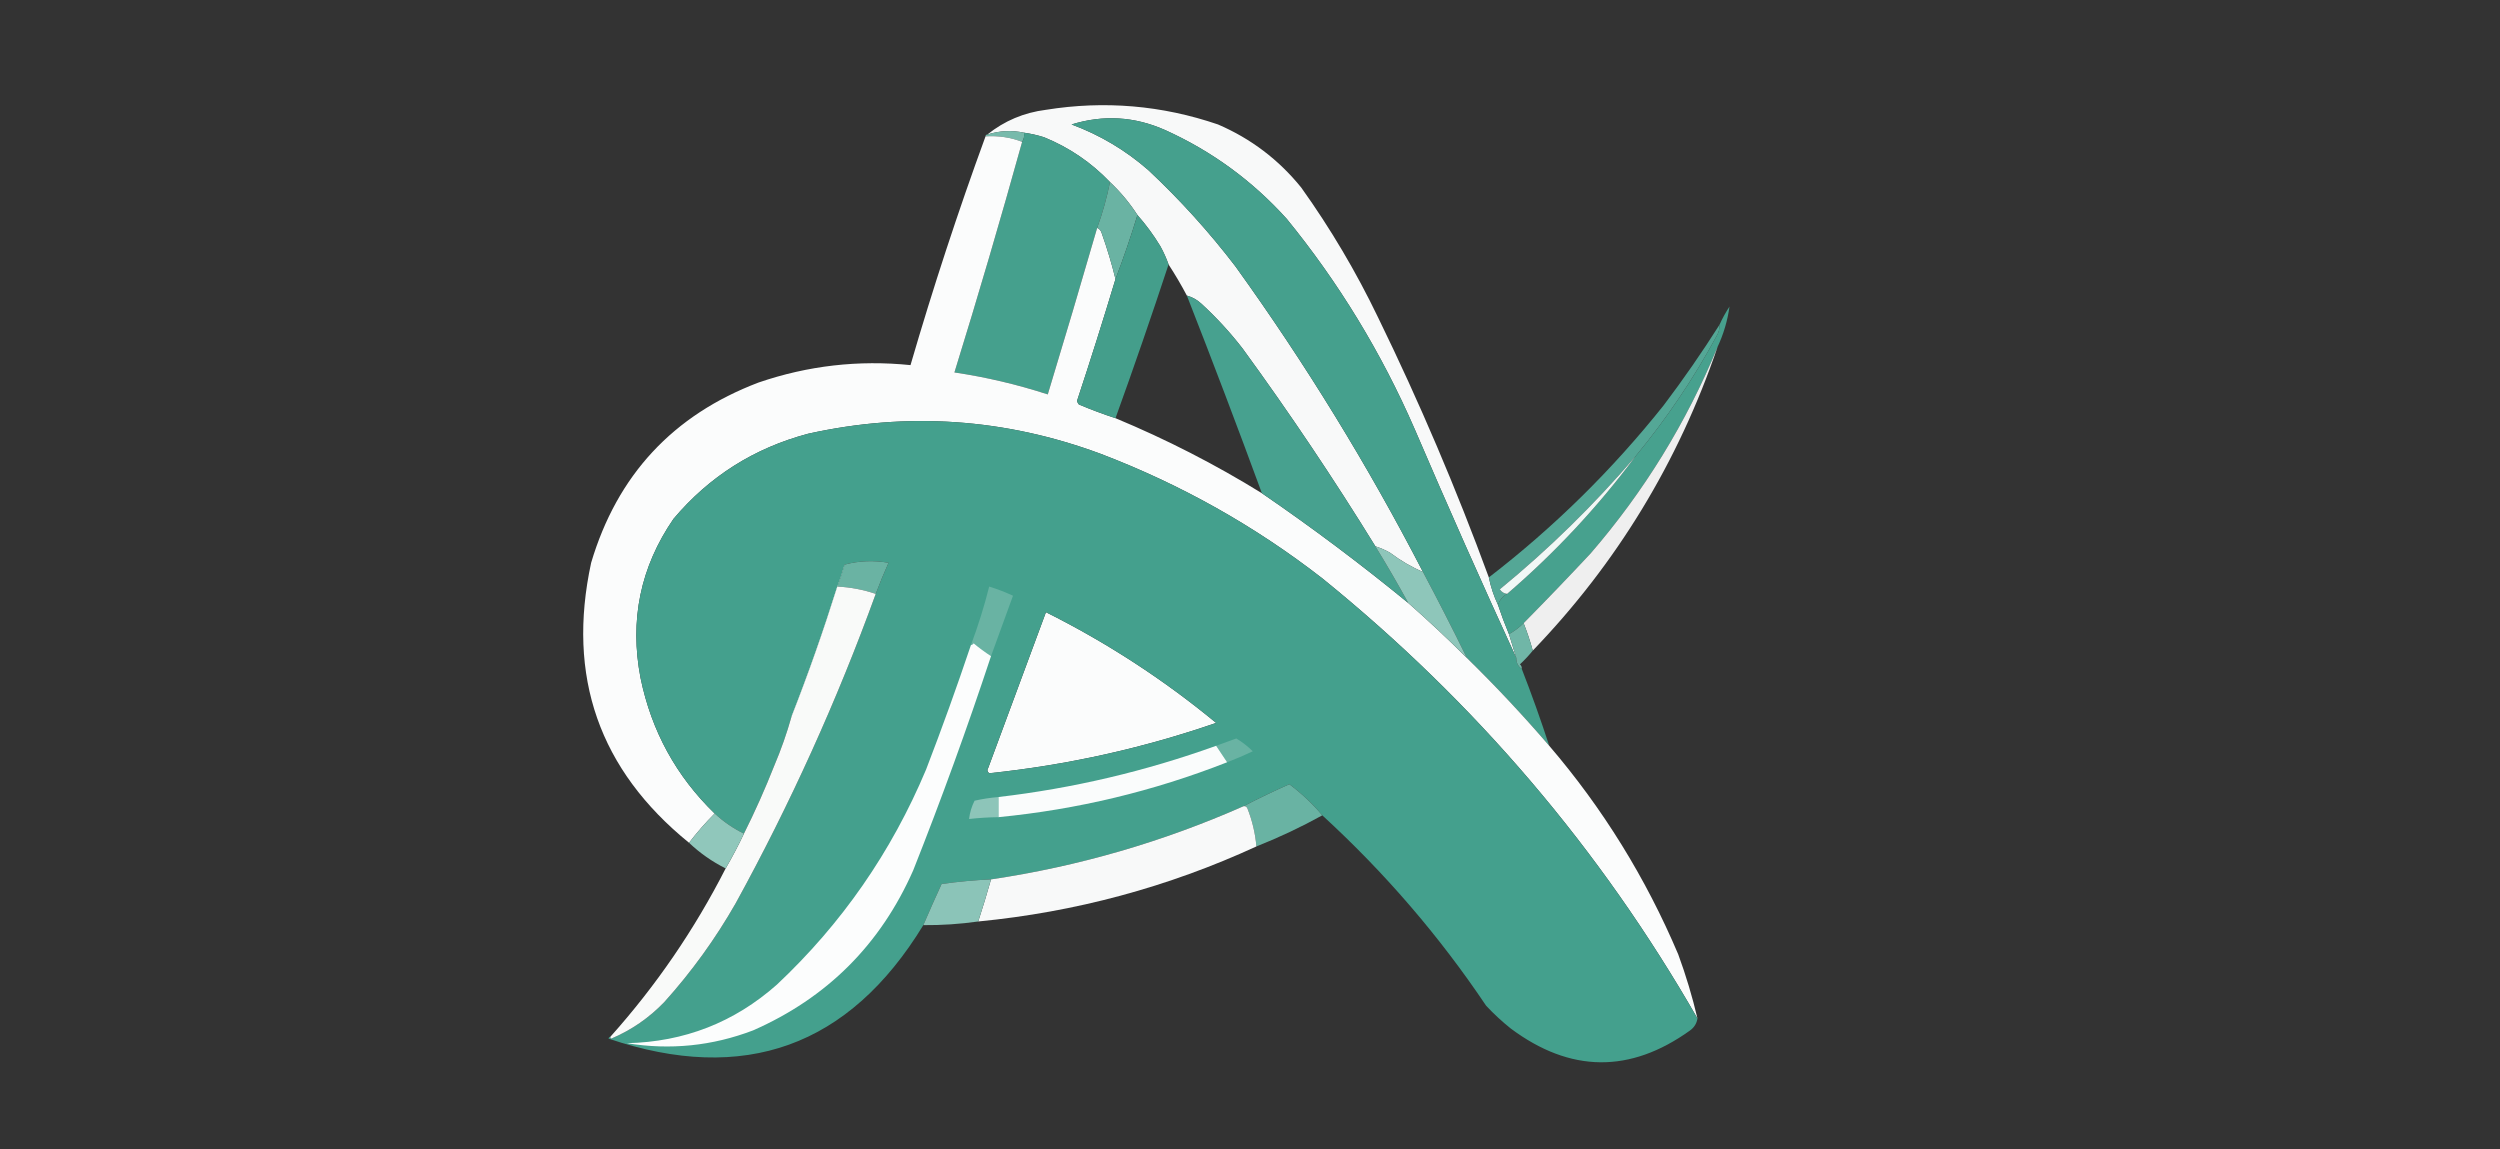 <?xml version="1.0" encoding="UTF-8"?>
<!DOCTYPE svg PUBLIC "-//W3C//DTD SVG 1.1//EN" "http://www.w3.org/Graphics/SVG/1.1/DTD/svg11.dtd">
<svg xmlns="http://www.w3.org/2000/svg" version="1.1" width="1366px" height="628px" style="shape-rendering:geometricPrecision; text-rendering:geometricPrecision; image-rendering:optimizeQuality; fill-rule:evenodd; clip-rule:evenodd" xmlns:xlink="http://www.w3.org/1999/xlink">
<rect width="100%" height="100%" fill="#333333" stroke="none"/>
<g><path style="opacity:0.98" fill="#fcfdfd" d="M 813.5,315.5 C 814.598,320.795 816.265,325.795 818.5,330.5C 820.305,335.916 822.305,341.249 824.5,346.5C 825.837,350.845 827.171,355.178 828.5,359.5C 809.501,318.159 791.001,276.492 773,234.5C 754.828,192.741 731.495,154.408 703,119.5C 684.175,98.664 662.009,82.498 636.5,71C 619.833,63.632 602.833,62.632 585.5,68C 601.055,73.775 615.055,82.109 627.5,93C 644.853,109.272 660.687,126.772 675,145.5C 713.192,198.521 747.358,254.188 777.5,312.5C 771.438,309.94 765.438,306.44 759.5,302C 756.929,300.546 754.262,299.38 751.5,298.5C 728.731,261.564 704.564,225.564 679,190.5C 672.237,181.733 664.737,173.567 656.5,166C 654.183,163.843 651.516,162.343 648.5,161.5C 645.419,155.669 642.085,150.002 638.5,144.5C 637.309,141.111 635.809,137.778 634,134.5C 630.301,128.41 626.134,122.743 621.5,117.5C 617.247,110.91 612.247,104.91 606.5,99.5C 596.278,88.787 584.278,80.621 570.5,75C 566.888,73.85 563.222,73.017 559.5,72.5C 552.868,71.051 546.201,71.385 539.5,73.5C 548.796,66.026 559.462,61.526 571.5,60C 603.518,54.869 634.851,57.535 665.5,68C 683.526,75.76 698.693,87.26 711,102.5C 726.992,124.863 740.992,148.53 753,173.5C 775.609,219.839 795.776,267.173 813.5,315.5 Z"/></g>
<g><path style="opacity:0.999" fill="#45a08d" d="M 828.5,359.5 C 828.461,362.089 829.461,364.089 831.5,365.5C 836.893,379.343 841.893,393.343 846.5,407.5C 832.233,390.897 817.233,374.897 801.5,359.5C 793.736,343.638 785.736,327.972 777.5,312.5C 747.358,254.188 713.192,198.521 675,145.5C 660.687,126.772 644.853,109.272 627.5,93C 615.055,82.109 601.055,73.775 585.5,68C 602.833,62.632 619.833,63.632 636.5,71C 662.009,82.498 684.175,98.664 703,119.5C 731.495,154.408 754.828,192.741 773,234.5C 791.001,276.492 809.501,318.159 828.5,359.5 Z"/></g>
<g><path style="opacity:1" fill="#77baab" d="M 559.5,72.5 C 559.784,74.415 559.451,76.081 558.5,77.5C 552.178,75.069 545.512,74.069 538.5,74.5C 538.5,73.833 538.833,73.5 539.5,73.5C 546.201,71.385 552.868,71.051 559.5,72.5 Z"/></g>
<g><path style="opacity:1" fill="#45a08d" d="M 559.5,72.5 C 563.222,73.017 566.888,73.85 570.5,75C 584.278,80.621 596.278,88.787 606.5,99.5C 604.797,108.018 602.464,116.351 599.5,124.5C 590.705,154.886 581.705,185.219 572.5,215.5C 555.816,210.079 538.816,206.079 521.5,203.5C 534.453,161.689 546.786,119.689 558.5,77.5C 559.451,76.081 559.784,74.415 559.5,72.5 Z"/></g>
<g><path style="opacity:0.985" fill="#fdfefe" d="M 538.5,74.5 C 545.512,74.069 552.178,75.069 558.5,77.5C 546.786,119.689 534.453,161.689 521.5,203.5C 538.816,206.079 555.816,210.079 572.5,215.5C 581.705,185.219 590.705,154.886 599.5,124.5C 600.79,125.058 601.623,126.058 602,127.5C 604.945,135.743 607.445,144.076 609.5,152.5C 602.811,174.734 595.811,196.901 588.5,219C 588.645,219.772 588.978,220.439 589.5,221C 596.078,223.791 602.745,226.291 609.5,228.5C 637.355,240.093 664.022,253.76 689.5,269.5C 716.991,288.314 743.658,308.314 769.5,329.5C 780.442,339.106 791.109,349.106 801.5,359.5C 817.233,374.897 832.233,390.897 846.5,407.5C 875.779,441.683 899.279,479.683 917,521.5C 921.211,532.965 924.711,544.632 927.5,556.5C 874.365,463.828 806.032,383.661 722.5,316C 685.698,287.422 645.365,264.756 601.5,248C 549.208,228.591 495.874,224.924 441.5,237C 412.022,244.845 387.522,260.345 368,283.5C 349.893,309.864 343.893,338.864 350,370.5C 355.968,399.448 369.468,424.115 390.5,444.5C 385.49,449.512 380.823,454.845 376.5,460.5C 327.382,420.654 309.549,369.654 323,307.5C 337.248,259.585 367.748,226.751 414.5,209C 441.458,199.771 469.124,196.604 497.5,199.5C 509.769,157.36 523.436,115.693 538.5,74.5 Z M 461.5,308.5 C 460.363,312.579 459.029,316.579 457.5,320.5C 449.959,344.554 441.626,368.22 432.5,391.5C 414.489,373.687 411.656,353.687 424,331.5C 433.307,318.706 445.807,311.039 461.5,308.5 Z M 571.5,334.5 C 604.831,351.16 635.831,371.327 664.5,395C 624.219,408.904 582.885,418.07 540.5,422.5C 539.417,421.635 539.251,420.635 540,419.5C 550.516,391.141 561.016,362.808 571.5,334.5 Z"/></g>
<g><path style="opacity:1" fill="#6ab3a3" d="M 606.5,99.5 C 612.247,104.91 617.247,110.91 621.5,117.5C 617.871,129.39 613.871,141.057 609.5,152.5C 607.445,144.076 604.945,135.743 602,127.5C 601.623,126.058 600.79,125.058 599.5,124.5C 602.464,116.351 604.797,108.018 606.5,99.5 Z"/></g>
<g><path style="opacity:0.989" fill="#45a08d" d="M 621.5,117.5 C 626.134,122.743 630.301,128.41 634,134.5C 635.809,137.778 637.309,141.111 638.5,144.5C 629.23,172.643 619.564,200.643 609.5,228.5C 602.745,226.291 596.078,223.791 589.5,221C 588.978,220.439 588.645,219.772 588.5,219C 595.811,196.901 602.811,174.734 609.5,152.5C 613.871,141.057 617.871,129.39 621.5,117.5 Z"/></g>
<g><path style="opacity:1" fill="#47a18f" d="M 648.5,161.5 C 651.516,162.343 654.183,163.843 656.5,166C 664.737,173.567 672.237,181.733 679,190.5C 704.564,225.564 728.731,261.564 751.5,298.5C 757.764,308.697 763.764,319.03 769.5,329.5C 743.658,308.314 716.991,288.314 689.5,269.5C 676.228,233.349 662.561,197.349 648.5,161.5 Z"/></g>
<g><path style="opacity:1" fill="#47a18e" d="M 938.5,189.5 C 921.417,231.018 898.25,268.685 869,302.5C 856.994,315.339 844.827,328.006 832.5,340.5C 830.116,342.885 827.45,344.885 824.5,346.5C 822.305,341.249 820.305,335.916 818.5,330.5C 819.363,327.884 821.03,325.884 823.5,324.5C 849.678,301.994 873.012,276.994 893.5,249.5C 910.7,228.664 925.533,206.664 938,183.5C 939.128,181.655 939.628,179.655 939.5,177.5C 941.055,174.06 942.888,170.727 945,167.5C 943.937,175.185 941.771,182.519 938.5,189.5 Z"/></g>
<g><path style="opacity:1" fill="#54a796" d="M 939.5,177.5 C 939.628,179.655 939.128,181.655 938,183.5C 925.533,206.664 910.7,228.664 893.5,249.5C 870.996,275.837 846.33,300.003 819.5,322C 820.471,323.481 821.804,324.315 823.5,324.5C 821.03,325.884 819.363,327.884 818.5,330.5C 816.265,325.795 814.598,320.795 813.5,315.5C 849.09,288.077 880.923,256.744 909,221.5C 919.81,207.206 929.976,192.539 939.5,177.5 Z"/></g>
<g><path style="opacity:0.929" fill="#fcfdfd" d="M 938.5,189.5 C 916.992,252.567 883.326,307.9 837.5,355.5C 836.12,350.406 834.453,345.406 832.5,340.5C 844.827,328.006 856.994,315.339 869,302.5C 898.25,268.685 921.417,231.018 938.5,189.5 Z"/></g>
<g><path style="opacity:0.997" fill="#44a08d" d="M 927.5,556.5 C 927.067,559.195 925.734,561.362 923.5,563C 890.705,586.569 858.039,586.235 825.5,562C 820.715,558.182 816.215,554.015 812,549.5C 786.387,511.374 756.554,476.707 722.5,445.5C 717.151,439.151 711.151,433.485 704.5,428.5C 695.954,432.275 687.62,436.275 679.5,440.5C 635.218,460.067 589.218,473.401 541.5,480.5C 532.453,480.924 523.453,481.757 514.5,483C 511.068,490.465 507.735,497.965 504.5,505.5C 463.969,571.905 406.635,592.572 332.5,567.5C 332.624,566.893 332.957,566.56 333.5,566.5C 333.435,566.938 333.601,567.272 334,567.5C 345.021,562.814 354.688,556.148 363,547.5C 377.936,530.897 390.936,512.897 402,493.5C 431.848,439.137 457.348,382.804 478.5,324.5C 480.609,318.864 482.942,313.197 485.5,307.5C 477.284,306.069 469.284,306.403 461.5,308.5C 445.807,311.039 433.307,318.706 424,331.5C 411.656,353.687 414.489,373.687 432.5,391.5C 429.922,400.667 426.755,409.667 423,418.5C 418.035,431.095 412.535,443.429 406.5,455.5C 400.635,452.64 395.302,448.973 390.5,444.5C 369.468,424.115 355.968,399.448 350,370.5C 343.893,338.864 349.893,309.864 368,283.5C 387.522,260.345 412.022,244.845 441.5,237C 495.874,224.924 549.208,228.591 601.5,248C 645.365,264.756 685.698,287.422 722.5,316C 806.032,383.661 874.365,463.828 927.5,556.5 Z M 461.5,308.5 C 460.363,312.579 459.029,316.579 457.5,320.5C 449.959,344.554 441.626,368.22 432.5,391.5C 414.489,373.687 411.656,353.687 424,331.5C 433.307,318.706 445.807,311.039 461.5,308.5 Z M 571.5,334.5 C 561.016,362.808 550.516,391.141 540,419.5C 539.251,420.635 539.417,421.635 540.5,422.5C 582.885,418.07 624.219,408.904 664.5,395C 635.831,371.327 604.831,351.16 571.5,334.5 Z"/></g>
<g><path style="opacity:1" fill="#f1f8f6" d="M 893.5,249.5 C 873.012,276.994 849.678,301.994 823.5,324.5C 821.804,324.315 820.471,323.481 819.5,322C 846.33,300.003 870.996,275.837 893.5,249.5 Z"/></g>
<g><path style="opacity:1" fill="#8ec6ba" d="M 751.5,298.5 C 754.262,299.38 756.929,300.546 759.5,302C 765.438,306.44 771.438,309.94 777.5,312.5C 785.736,327.972 793.736,343.638 801.5,359.5C 791.109,349.106 780.442,339.106 769.5,329.5C 763.764,319.03 757.764,308.697 751.5,298.5 Z"/></g>
<g><path style="opacity:1" fill="#6ab3a3" d="M 478.5,324.5 C 471.804,322.214 464.804,320.881 457.5,320.5C 459.029,316.579 460.363,312.579 461.5,308.5C 469.284,306.403 477.284,306.069 485.5,307.5C 482.942,313.197 480.609,318.864 478.5,324.5 Z"/></g>
<g><path style="opacity:0.978" fill="#fdfefd" d="M 457.5,320.5 C 464.804,320.881 471.804,322.214 478.5,324.5C 457.348,382.804 431.848,439.137 402,493.5C 390.936,512.897 377.936,530.897 363,547.5C 354.688,556.148 345.021,562.814 334,567.5C 333.601,567.272 333.435,566.938 333.5,566.5C 358.453,538.611 379.453,507.945 396.5,474.5C 400.072,468.359 403.405,462.026 406.5,455.5C 412.535,443.429 418.035,431.095 423,418.5C 426.755,409.667 429.922,400.667 432.5,391.5C 441.626,368.22 449.959,344.554 457.5,320.5 Z"/></g>
<g><path style="opacity:1" fill="#69b3a3" d="M 541.5,358.5 C 538.211,356.384 535.044,354.051 532,351.5C 531.617,352.056 531.117,352.389 530.5,352.5C 534.436,342.026 537.769,331.36 540.5,320.5C 544.921,321.875 549.254,323.541 553.5,325.5C 549.47,336.598 545.47,347.598 541.5,358.5 Z"/></g>
<g><path style="opacity:1" fill="#70b6a7" d="M 832.5,340.5 C 834.453,345.406 836.12,350.406 837.5,355.5C 835.372,358.13 833.039,360.63 830.5,363C 831.252,363.671 831.586,364.504 831.5,365.5C 829.461,364.089 828.461,362.089 828.5,359.5C 827.171,355.178 825.837,350.845 824.5,346.5C 827.45,344.885 830.116,342.885 832.5,340.5 Z"/></g>
<g><path style="opacity:1" fill="#fcfdfd" d="M 541.5,358.5 C 528.467,397.901 514.301,436.901 499,475.5C 481.141,516.025 451.975,545.192 411.5,563C 389.159,571.526 366.159,573.859 342.5,570C 373.834,569.324 401.167,558.658 424.5,538C 459.913,504.716 487.079,465.55 506,420.5C 514.666,398 522.833,375.334 530.5,352.5C 531.117,352.389 531.617,352.056 532,351.5C 535.044,354.051 538.211,356.384 541.5,358.5 Z"/></g>
<g><path style="opacity:1" fill="#69b3a3" d="M 670.5,416.5 C 668.5,413.5 666.5,410.5 664.5,407.5C 668.138,406.175 671.805,404.842 675.5,403.5C 678.786,405.451 681.786,407.785 684.5,410.5C 679.896,412.699 675.229,414.699 670.5,416.5 Z"/></g>
<g><path style="opacity:1" fill="#fafcfc" d="M 664.5,407.5 C 666.5,410.5 668.5,413.5 670.5,416.5C 630.241,432.315 588.574,442.315 545.5,446.5C 545.5,442.833 545.5,439.167 545.5,435.5C 586.152,430.755 625.819,421.422 664.5,407.5 Z"/></g>
<g><path style="opacity:1" fill="#69b3a3" d="M 722.5,445.5 C 710.877,451.932 698.877,457.598 686.5,462.5C 685.868,455.267 684.202,448.267 681.5,441.5C 681.043,440.702 680.376,440.369 679.5,440.5C 687.62,436.275 695.954,432.275 704.5,428.5C 711.151,433.485 717.151,439.151 722.5,445.5 Z"/></g>
<g><path style="opacity:1" fill="#8dc5b9" d="M 545.5,435.5 C 545.5,439.167 545.5,442.833 545.5,446.5C 540.146,446.569 534.813,446.902 529.5,447.5C 529.905,444.013 530.905,440.68 532.5,437.5C 536.796,436.541 541.129,435.875 545.5,435.5 Z"/></g>
<g><path style="opacity:0.975" fill="#fdfefe" d="M 679.5,440.5 C 680.376,440.369 681.043,440.702 681.5,441.5C 684.202,448.267 685.868,455.267 686.5,462.5C 638.26,484.684 587.593,498.35 534.5,503.5C 536.992,495.863 539.325,488.196 541.5,480.5C 589.218,473.401 635.218,460.067 679.5,440.5 Z"/></g>
<g><path style="opacity:0.999" fill="#90c7bb" d="M 390.5,444.5 C 395.302,448.973 400.635,452.64 406.5,455.5C 403.405,462.026 400.072,468.359 396.5,474.5C 389.125,470.815 382.459,466.149 376.5,460.5C 380.823,454.845 385.49,449.512 390.5,444.5 Z"/></g>
<g><path style="opacity:0.998" fill="#8bc4b8" d="M 541.5,480.5 C 539.325,488.196 536.992,495.863 534.5,503.5C 524.563,504.913 514.563,505.579 504.5,505.5C 507.735,497.965 511.068,490.465 514.5,483C 523.453,481.757 532.453,480.924 541.5,480.5 Z"/></g>
</svg>
